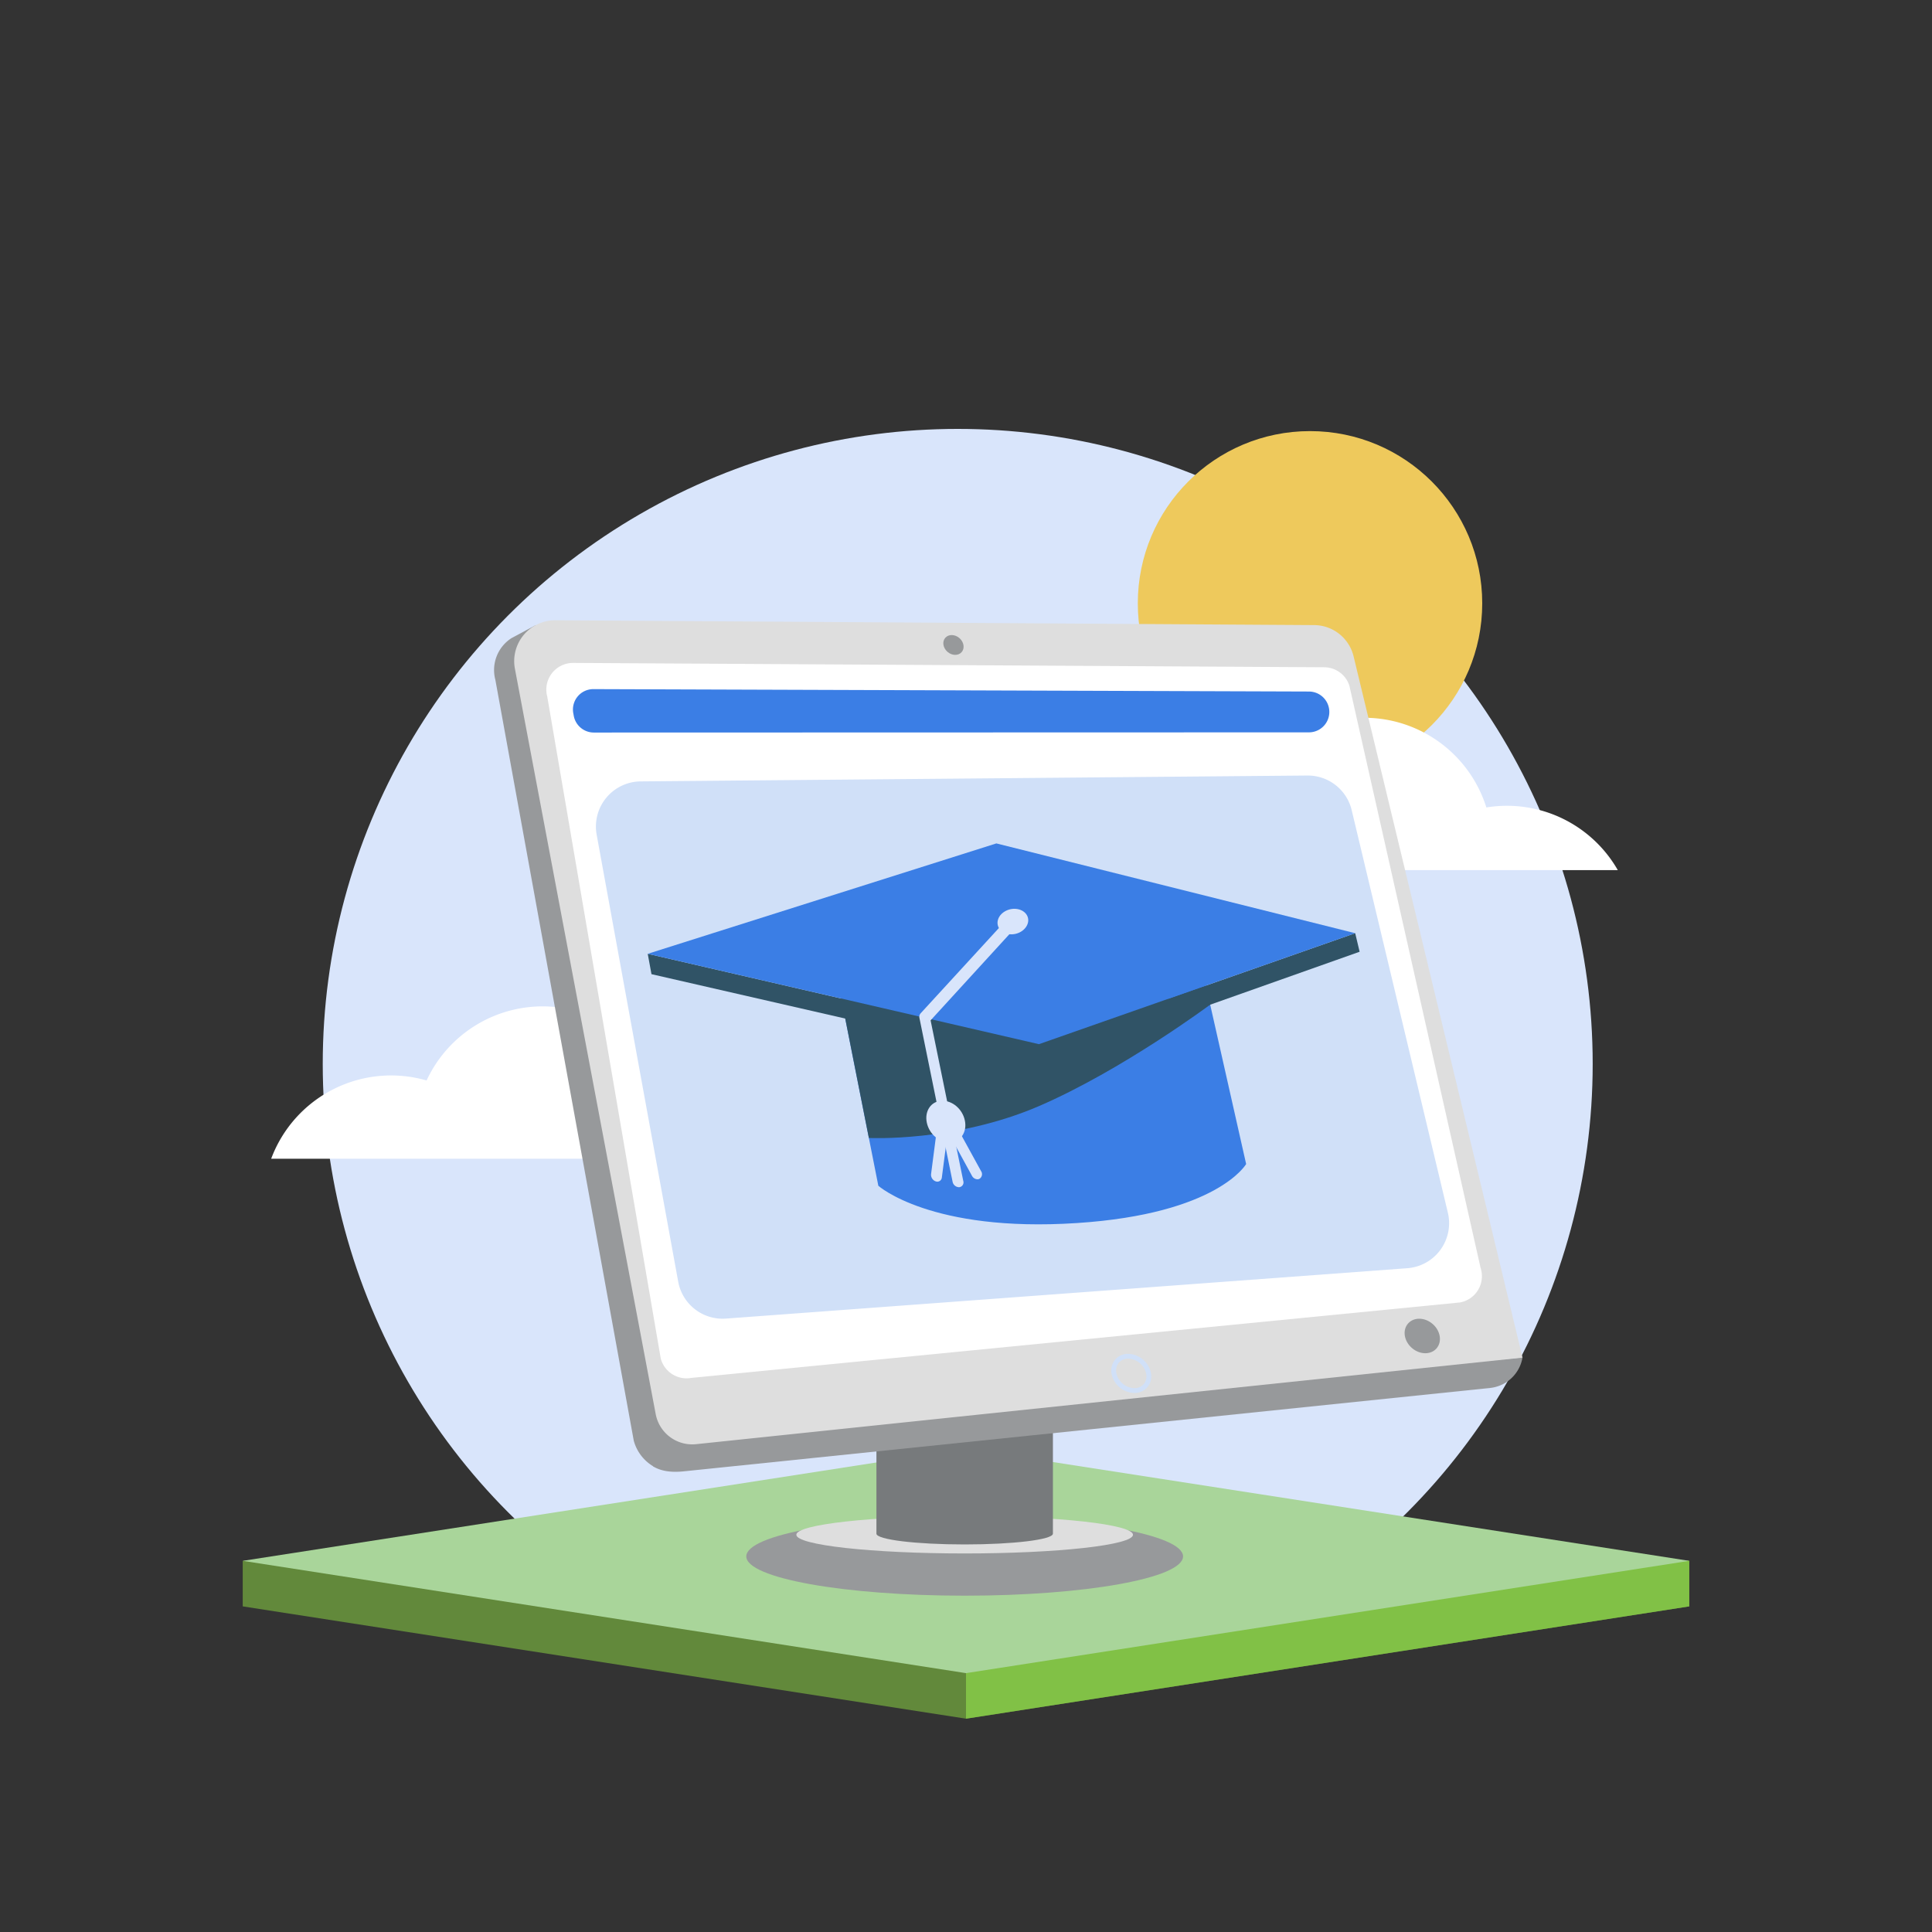 <svg xmlns="http://www.w3.org/2000/svg" id="_1" data-name="1" viewBox="0 0 800 800"><rect x="0" y="0" width="800" height="800" fill="#333333" stroke="none"/><defs><style>.cls-1{fill:#d9e5fb;}.cls-2{fill:#eec95c;}.cls-3{fill:#62893b;}.cls-4{fill:#81c146;}.cls-5{fill:#a9d59a;}.cls-6{fill:#fff;}.cls-7{fill:#97999b;}.cls-8{fill:#dedede;}.cls-9{fill:#777a7c;}.cls-10{fill:#d0e0f8;}.cls-11{fill:#3b7ee5;}.cls-12{fill:#305366;}</style></defs><circle class="cls-1" cx="396.57" cy="440.53" r="262.93"></circle><circle class="cls-2" cx="542.45" cy="249.82" r="71.31"></circle><polygon class="cls-3" points="100.51 646.31 100.51 665.17 400 711.67 699.49 665.17 699.49 646.31 100.51 646.31"></polygon><polyline class="cls-4" points="400 711.67 699.49 665.17 699.49 646.31 400 646.31"></polyline><polygon class="cls-5" points="400 599.82 100.51 646.31 400 692.81 699.49 646.31 400 599.82"></polygon><path class="cls-6" d="M624,333.66a53.36,53.36,0,0,0-8.53.69,53,53,0,0,0-98.64-6.46,53,53,0,0,0-64.35,32.4H669.89A52.91,52.91,0,0,0,624,333.66Z"></path><path class="cls-6" d="M283.81,453.16a53.36,53.36,0,0,0-8.53.69,53,53,0,0,0-98.64-6.45,53,53,0,0,0-64.35,32.4H329.75A52.92,52.92,0,0,0,283.81,453.16Z"></path><ellipse class="cls-7" cx="399.45" cy="644.47" rx="90.43" ry="16.27"></ellipse><ellipse class="cls-8" cx="399.45" cy="635.51" rx="69.7" ry="7.74"></ellipse><path class="cls-9" d="M362.91,495.66v139.4c0,2.46,16.36,4.46,36.54,4.46s36.54-2,36.54-4.46V495.66Z"></path><path class="cls-7" d="M221.79,258.87l-10,5.37a15.7,15.7,0,0,0-6.67,17.27l57.3,315a17.74,17.74,0,0,0,8.05,10.65c3.83,2.29,338.77-58.56,338.77-58.56Z"></path><path class="cls-7" d="M630.45,562.09,276.78,594.4l-6.35,12.8c3.83,2.29,8.41,2.53,13.18,2,6.07-.61,333.37-34.47,333.37-34.47a15.24,15.24,0,0,0,13.47-12.69Z"></path><path class="cls-8" d="M229.94,256.84l314.23,2a16.91,16.91,0,0,1,16.34,13l69.94,290.33L288.25,598a15.39,15.39,0,0,1-16.74-12.46L213.21,276.9A16.93,16.93,0,0,1,229.94,256.84Z"></path><path class="cls-6" d="M284.27,570.74a11.07,11.07,0,0,1-10.67-8.2l-47-274.12a11.05,11.05,0,0,1,10.67-13.92l311.09,1.8a11,11,0,0,1,10.39,7.61L613.08,525a11.05,11.05,0,0,1-8.62,14.33L286.17,570.57A11.09,11.09,0,0,1,284.27,570.74Z"></path><path class="cls-10" d="M469.68,576.8a9.92,9.92,0,0,1-9.4-7.93,7,7,0,0,1,1.45-5.85,7,7,0,0,1,5.45-2.42,9.92,9.92,0,0,1,9.4,7.93h0a7,7,0,0,1-1.45,5.85A7,7,0,0,1,469.68,576.8Zm-2.5-14.2a5,5,0,0,0-3.92,1.7,5.12,5.12,0,0,0-1,4.23,7.85,7.85,0,0,0,7.43,6.27,5,5,0,0,0,3.92-1.7,5.07,5.07,0,0,0,1-4.23A7.85,7.85,0,0,0,467.18,562.6Z"></path><ellipse class="cls-7" cx="394.8" cy="267.04" rx="3.77" ry="4.5" transform="translate(-66.02 388.79) rotate(-48.87)"></ellipse><ellipse class="cls-7" cx="588.93" cy="553.15" rx="6.57" ry="7.83" transform="translate(-215.09 632.95) rotate(-48.87)"></ellipse><path class="cls-10" d="M582.73,525.14,300.6,546a18.69,18.69,0,0,1-19.77-15.28L247.06,345.61a18.7,18.7,0,0,1,18.23-22.05l276.07-2.43a18.69,18.69,0,0,1,18.35,14.35l39.82,166.67A18.69,18.69,0,0,1,582.73,525.14Z"></path><path class="cls-11" d="M542,303.25l-296.1.08a8.46,8.46,0,0,1-8.31-6.88l-.2-1.1a8.44,8.44,0,0,1,8.33-10l296.3,1a8.44,8.44,0,0,1,8.23,6.66h0A8.44,8.44,0,0,1,542,303.25Z"></path><path class="cls-11" d="M495.12,389.43l-150.65,4.45L363.7,491s21.66,19.41,82.21,15.44C504.25,502.64,516,482,516,482Z"></path><path class="cls-12" d="M501.12,416,344.47,393.88l15.31,77.33S395.42,473,430.24,458C464.75,443.08,501.12,416,501.12,416Z"></path><polygon class="cls-12" points="561.16 386.42 430.2 432.37 431.93 440.53 562.99 394.1 561.16 386.42"></polygon><polygon class="cls-12" points="268.21 394.95 430.2 432.37 431.93 440.53 269.76 403.38 268.21 394.95"></polygon><polygon class="cls-11" points="412.57 349.24 561.16 386.42 430.2 432.37 268.21 394.95 412.57 349.24"></polygon><path class="cls-1" d="M417.42,386.76c-3.33-.64-5.15-3.46-4.05-6.31s4.72-4.66,8.06-4,5.15,3.47,4,6.32S420.75,387.39,417.42,386.76Z"></path><path class="cls-1" d="M391.23,462.22a2.82,2.82,0,0,1-2.7-2.3l-7.81-38.39a2.17,2.17,0,0,1,.45-1.89l36.55-39.83a2.11,2.11,0,0,1,3.07.29,2.47,2.47,0,0,1,.35,3.26l-35.8,39.15,7.6,37.19A2,2,0,0,1,391.23,462.22Z"></path><path class="cls-1" d="M399.53,464c1,4.76-1.75,8.81-6.1,9.05s-8.7-3.45-9.67-8.24,1.79-8.8,6.15-9S398.56,459.2,399.53,464Z"></path><path class="cls-1" d="M397.15,491.6a2.79,2.79,0,0,1-2.71-2.3l-5.61-27.56a2,2,0,0,1,1.72-2.52,2.81,2.81,0,0,1,2.69,2.3L398.87,489A2,2,0,0,1,397.15,491.6Z"></path><path class="cls-1" d="M404.85,488.32a2.67,2.67,0,0,1-2.39-1.47l-13.31-24.29a2.22,2.22,0,0,1,.68-3.15,2.47,2.47,0,0,1,3.11,1.29l13.3,24.24a2.25,2.25,0,0,1-.67,3.18A1.85,1.85,0,0,1,404.85,488.32Z"></path><path class="cls-1" d="M388.28,489.3a2.22,2.22,0,0,1-.79-.11,2.91,2.91,0,0,1-1.95-3.05l3.27-25.23a1.86,1.86,0,0,1,2.53-1.58,2.9,2.9,0,0,1,1.94,3L390,487.57A1.89,1.89,0,0,1,388.28,489.3Z"></path></svg>